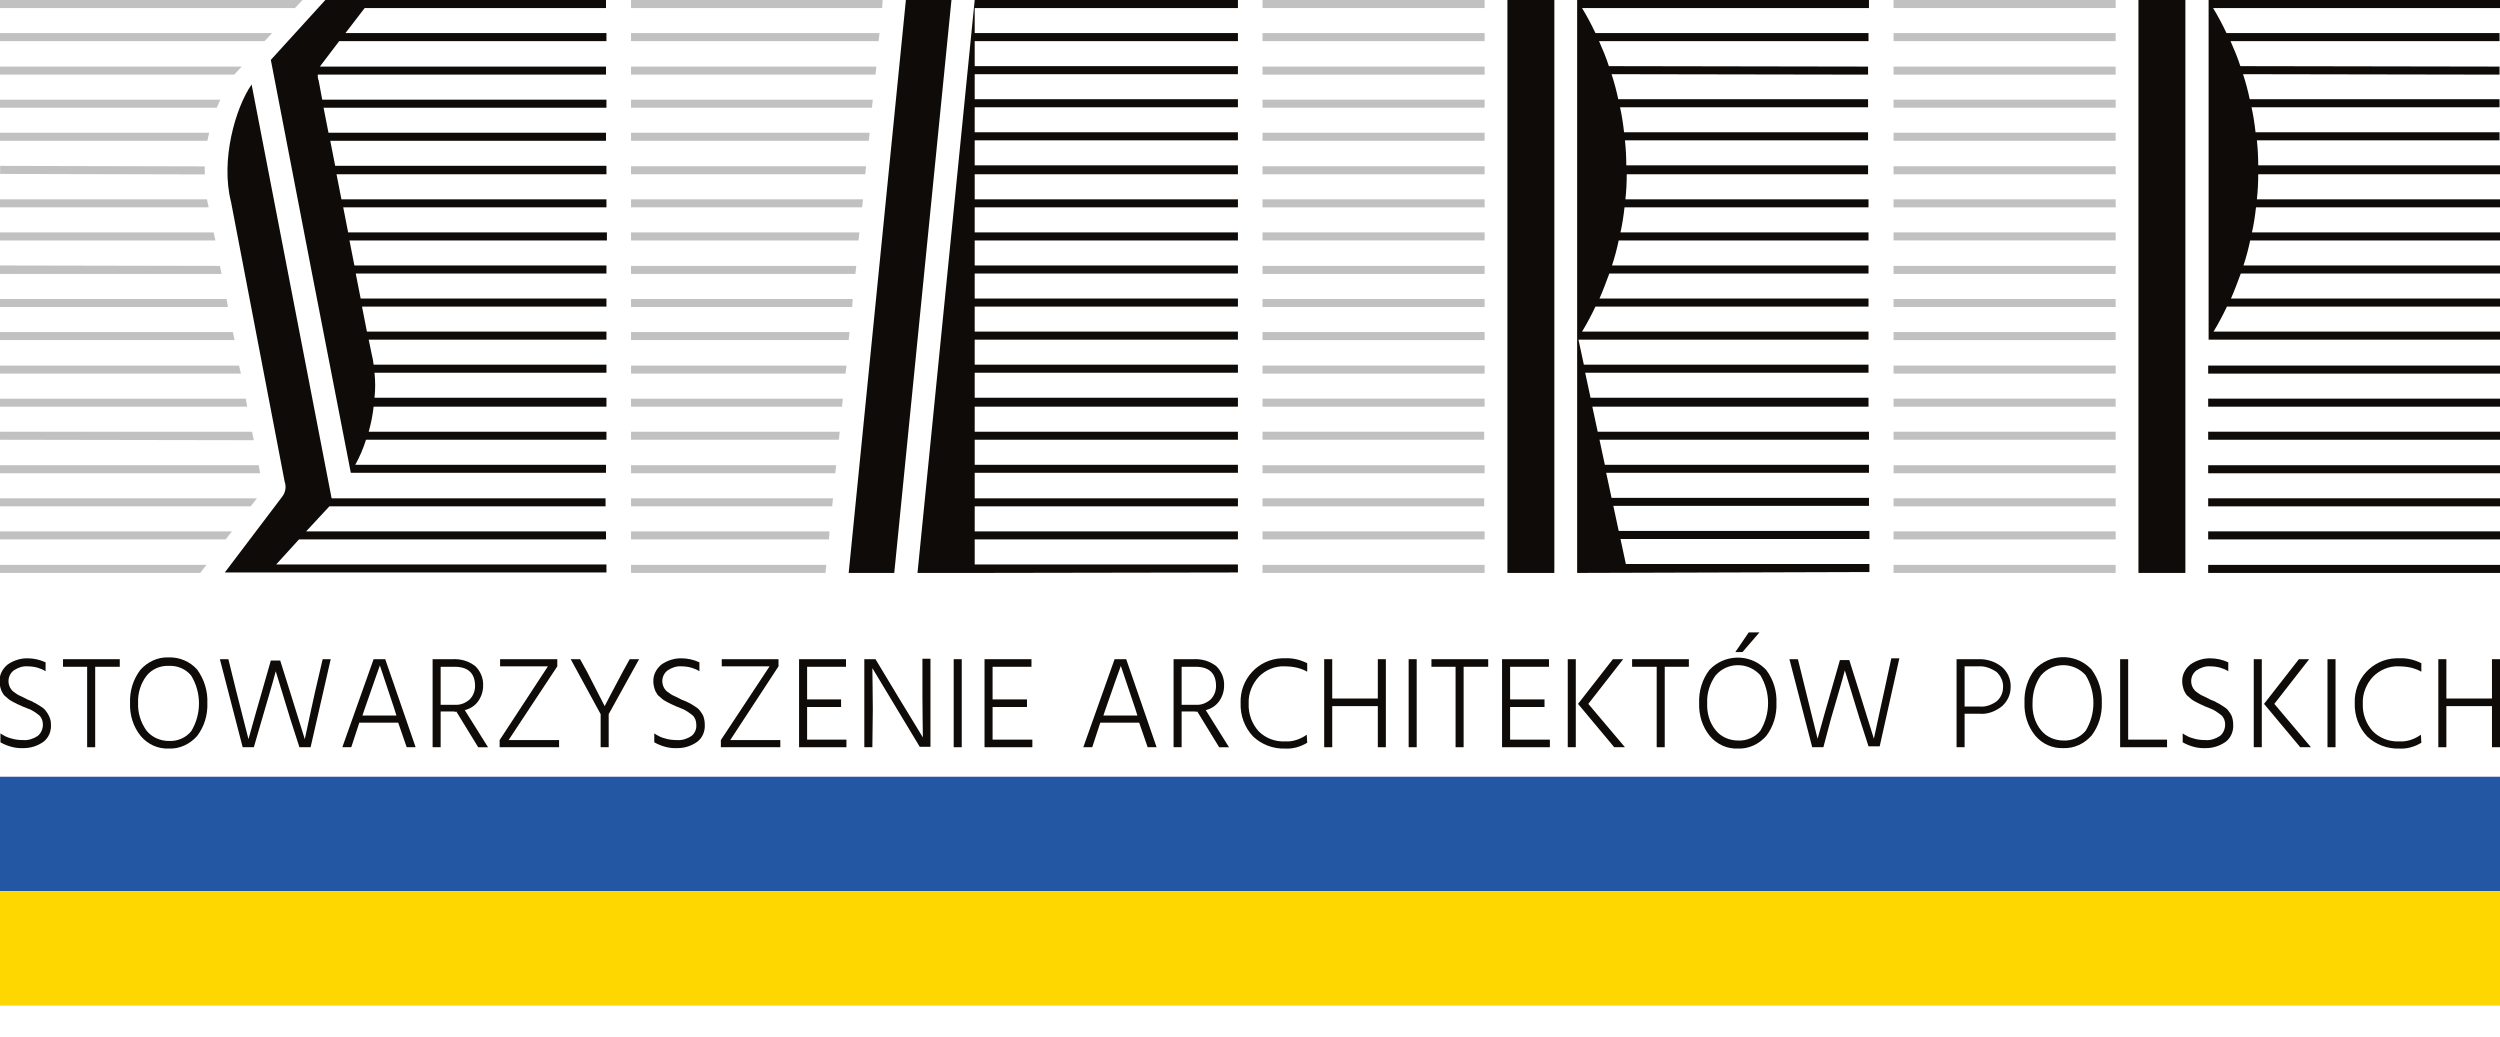 <?xml version="1.0" encoding="utf-8"?>
<!-- Generator: Adobe Illustrator 25.4.1, SVG Export Plug-In . SVG Version: 6.00 Build 0)  -->
<svg version="1.1" id="Layer_1" xmlns="http://www.w3.org/2000/svg" xmlns:xlink="http://www.w3.org/1999/xlink" x="0px" y="0px"
	 viewBox="0 0 559.4 232.1" style="enable-background:new 0 0 559.4 232.1;" xml:space="preserve">
<style type="text/css">
	.st0{clip-path:url(#SVGID_00000130629319377811869520000014929691723573876658_);}
	.st1{fill-rule:evenodd;clip-rule:evenodd;fill:#0F0B08;}
	.st2{fill:#0F0B08;}
	.st3{opacity:0.25;fill:#0F0B08;enable-background:new    ;}
	.st4{opacity:0.25;fill-rule:evenodd;clip-rule:evenodd;fill:#0F0B08;enable-background:new    ;}
	.st5{fill:#2357A4;}
	.st6{fill:#FFD700;}
</style>
<g>
	<defs>
		<rect id="SVGID_1_" x="-141.2" y="-140.3" width="841.9" height="447.9"/>
	</defs>
	<clipPath id="SVGID_00000018940477458633918020000010955948088250619781_">
		<use xlink:href="#SVGID_1_"  style="overflow:visible;"/>
	</clipPath>
	<g style="clip-path:url(#SVGID_00000018940477458633918020000010955948088250619781_);">
		<path class="st1" d="M218.1,128.2h-12.8L218.1,0h58.9v1.8h-58.9v5.6h58.9v1.8h-58.9v5.6h58.9v1.8h-58.9v5.6h58.9v1.8h-58.9v5.6
			h58.9v1.8h-58.9v5.6h58.9V39h-58.9v5.6h58.9v1.8h-58.9V52h58.9v1.8h-58.9v5.6h58.9v1.8h-58.9v5.6h58.9v1.8h-58.9v5.6h58.9v1.8
			h-58.9v5.6h58.9v1.8h-58.9v5.6h58.9V91h-58.9v5.6h58.9v1.8h-58.9v5.6h58.9v1.8h-58.9v5.7h58.9v1.8h-58.9v5.6h58.9v1.8h-58.9v5.6
			h58.9v1.8L218.1,128.2z"/>
		<path class="st1" d="M352.9,128.2v-52l0,0V0h65.3v1.8H354c1.1,1.8,2.1,3.7,3,5.6h61.1v1.8h-60.3c0.8,1.8,1.6,3.7,2.2,5.6l58,0.1
			v1.8l-57.4-0.1c0.6,1.8,1.1,3.7,1.5,5.6h55.9v1.8h-55.5c0.4,1.8,0.7,3.7,0.9,5.6h54.6v1.8h-54.4c0.2,1.9,0.3,3.7,0.3,5.6h54.1V39
			H364c0,1.9-0.1,3.8-0.3,5.6h54.4v1.8h-54.6c-0.2,1.9-0.5,3.8-0.9,5.6h55.5v1.8h-55.9c-0.4,1.9-0.9,3.8-1.5,5.6h57.4v1.8h-58
			c-0.7,1.9-1.4,3.8-2.2,5.6h60.2v1.8H357c-0.9,1.9-1.9,3.8-3,5.6h64.1v1.8h-64.9l1.2,5.6h63.7v1.8h-63.4l1.2,5.6h62.2V91h-61.8
			l1.2,5.6h60.7v1.8h-60.3l1.2,5.6h59.1v1.8h-58.8l1.2,5.6h57.6v1.8h-57.2l1.2,5.6h56.1v1.8h-55.7l1.2,5.6h54.5v1.8L352.9,128.2
			L352.9,128.2z"/>
		<path class="st1" d="M72.8,0h62.8v1.8H81.6l-4.3,5.6h58.4v1.8H75.9l-4.1,5.4c-0.1,0.1-0.1,0.2-0.2,0.3h64v1.8H71.1
			c0,0.4,0,0.9,0.2,1.3l0.8,4.3h63.6v1.8H72.4l1.1,5.6h62.1v1.8H73.9l1.1,5.6h60.7V39H75.3l1.1,5.6h59.3v1.8H76.8l1.1,5.6h57.9v1.8
			H78.2l1.1,5.6h56.4v1.8H79.6l1.1,5.6h55v1.8H81l1.1,5.6h53.6v1.8H82.5l0.7,3.4c0.2,0.7,0.3,1.4,0.4,2.2h52.1v1.8H83.8
			c0.2,1.9,0.2,3.8,0,5.6h51.9V91H83.6c-0.2,1.9-0.6,3.8-1.1,5.6h53.2v1.8H81.9c-0.6,1.9-1.4,3.8-2.4,5.6h56.1v1.8H78.5
			c-6-30.8-12-61.6-17.9-92.4L72.8,0z"/>
		<rect x="337.3" y="0" class="st2" width="10.5" height="128.2"/>
		<polygon class="st1" points="189.9,128.2 202.7,0 212.9,0 200.1,128.2 		"/>
		<rect x="478.5" y="0" class="st2" width="10.5" height="128.2"/>
		<path class="st1" d="M494.1,0h65.3v1.8h-64.2c1.1,1.8,2.1,3.7,3,5.6h61.1v1.8h-60.2c0.8,1.8,1.6,3.7,2.2,5.6l58,0.1v1.8l-57.4-0.1
			c0.6,1.8,1.1,3.7,1.5,5.6h55.9v1.8h-55.5c0.4,1.8,0.7,3.7,0.9,5.6h54.6v1.8H505c0.2,1.9,0.3,3.7,0.3,5.6h54.2V39h-54.2
			c0,1.9-0.1,3.8-0.3,5.6h54.4v1.8h-54.6c-0.2,1.9-0.5,3.8-0.9,5.6h55.5v1.8h-55.9c-0.4,1.9-0.9,3.8-1.5,5.6h57.4v1.8h-58
			c-0.7,1.9-1.4,3.8-2.2,5.6h60.3v1.8h-61.2c-0.9,1.9-1.9,3.8-3,5.6h64.2v1.8h-65.3V0"/>
		<rect x="494.1" y="118.9" class="st2" width="65.3" height="1.8"/>
		<rect x="494.1" y="89.2" class="st2" width="65.3" height="1.8"/>
		<rect x="494.1" y="81.8" class="st2" width="65.3" height="1.8"/>
		<rect x="494.1" y="96.6" class="st2" width="65.3" height="1.8"/>
		<rect x="494.1" y="104.1" class="st2" width="65.3" height="1.8"/>
		<rect x="494.1" y="126.4" class="st2" width="65.3" height="1.8"/>
		<rect x="494.1" y="111.5" class="st2" width="65.3" height="1.8"/>
		<rect x="423.7" y="126.4" class="st3" width="49.7" height="1.8"/>
		<rect x="423.7" y="7.4" class="st3" width="49.7" height="1.8"/>
		<rect x="423.7" y="111.5" class="st3" width="49.7" height="1.8"/>
		<polygon class="st4" points="473.4,98.4 423.7,98.4 423.7,96.6 473.4,96.6 		"/>
		<rect x="423.7" y="74.3" class="st3" width="49.7" height="1.8"/>
		<rect x="423.7" y="89.2" class="st3" width="49.7" height="1.8"/>
		<rect x="423.7" y="52" class="st3" width="49.7" height="1.8"/>
		<rect x="423.7" y="59.5" class="st3" width="49.7" height="1.8"/>
		<rect x="423.7" y="37.2" class="st3" width="49.7" height="1.8"/>
		<rect x="423.7" y="44.6" class="st3" width="49.7" height="1.8"/>
		<rect x="423.7" y="29.7" class="st3" width="49.7" height="1.8"/>
		<rect x="423.7" y="22.3" class="st3" width="49.7" height="1.8"/>
		<rect x="423.7" y="14.9" class="st3" width="49.7" height="1.8"/>
		<rect x="423.7" y="104.1" class="st3" width="49.7" height="1.8"/>
		<rect x="423.7" y="118.9" class="st3" width="49.7" height="1.8"/>
		<rect x="423.7" y="66.9" class="st3" width="49.7" height="1.8"/>
		<rect x="423.7" y="81.8" class="st3" width="49.7" height="1.8"/>
		<rect x="423.7" y="0" class="st3" width="49.7" height="1.8"/>
		<rect x="282.5" y="126.4" class="st3" width="49.7" height="1.8"/>
		<rect x="282.5" y="7.4" class="st3" width="49.7" height="1.8"/>
		<rect x="282.5" y="111.5" class="st3" width="49.6" height="1.8"/>
		<rect x="282.5" y="96.6" class="st3" width="49.6" height="1.8"/>
		<rect x="282.5" y="74.3" class="st3" width="49.7" height="1.8"/>
		<rect x="282.5" y="89.2" class="st3" width="49.7" height="1.8"/>
		<rect x="282.5" y="52" class="st3" width="49.7" height="1.8"/>
		<rect x="282.5" y="59.5" class="st3" width="49.7" height="1.8"/>
		<rect x="282.5" y="37.2" class="st3" width="49.7" height="1.8"/>
		<rect x="282.5" y="44.6" class="st3" width="49.7" height="1.8"/>
		<rect x="282.5" y="29.7" class="st3" width="49.7" height="1.8"/>
		<rect x="282.5" y="22.3" class="st3" width="49.7" height="1.8"/>
		<rect x="282.5" y="14.9" class="st3" width="49.7" height="1.8"/>
		<rect x="282.5" y="104.1" class="st3" width="49.7" height="1.8"/>
		<rect x="282.5" y="118.9" class="st3" width="49.7" height="1.8"/>
		<rect x="282.5" y="66.9" class="st3" width="49.7" height="1.8"/>
		<rect x="282.5" y="81.8" class="st3" width="49.7" height="1.8"/>
		<rect x="282.5" y="0" class="st3" width="49.7" height="1.8"/>
		<polygon class="st4" points="67.7,0 66,1.8 0,1.8 0,0 		"/>
		<polygon class="st4" points="0,24.1 48.5,24.1 49.3,22.3 0,22.3 		"/>
		<polygon class="st4" points="59.2,9.2 60.9,7.4 0,7.4 0,9.2 		"/>
		<polygon class="st4" points="52.4,16.7 54.1,14.9 0,14.9 0,16.7 		"/>
		<polygon class="st4" points="46.8,29.7 46.4,31.5 0,31.5 0,29.7 		"/>
		<polygon class="st4" points="49.6,61.3 49.2,59.5 0,59.4 0,61.3 		"/>
		<polygon class="st4" points="52.5,76.1 52.1,74.3 0,74.3 0,76.1 		"/>
		
			<rect x="22" y="15.2" transform="matrix(2.443448e-03 -1 1 2.443448e-03 -15.229 60.881)" class="st3" width="1.8" height="45.8"/>
		<polygon class="st4" points="46.7,46.4 46.3,44.6 0,44.6 0,46.4 		"/>
		<polygon class="st4" points="48.2,53.8 47.8,52 0,52 0,53.8 		"/>
		<polygon class="st4" points="51,68.7 50.7,66.9 0,66.9 0,68.7 		"/>
		<polygon class="st4" points="55,89.2 55.3,91 0,91 0,89.2 		"/>
		<polygon class="st4" points="50.5,120.7 51.9,118.9 0,118.9 0,120.7 		"/>
		<polygon class="st4" points="44.8,128.2 46.2,126.4 0,126.4 0,128.2 		"/>
		<polygon class="st4" points="56.1,113.3 57.5,111.5 0,111.5 0,113.3 		"/>
		<polygon class="st4" points="58.2,105.9 57.9,104.1 0,104.1 0,105.9 		"/>
		<polygon class="st4" points="56.4,96.6 56.8,98.5 0,98.4 0,96.6 		"/>
		<polygon class="st4" points="53.5,81.8 53.9,83.6 0,83.6 0,81.8 		"/>
		<polygon class="st4" points="184.9,126.4 184.7,128.2 141.2,128.2 141.2,126.4 		"/>
		<polygon class="st4" points="196.8,7.4 196.6,9.2 141.2,9.2 141.2,7.4 		"/>
		<polygon class="st4" points="186.4,111.5 186.2,113.3 141.2,113.3 141.2,111.5 		"/>
		<polygon class="st4" points="187.9,96.6 187.7,98.4 141.2,98.4 141.2,96.6 		"/>
		<polygon class="st4" points="190.1,74.3 189.9,76.1 141.2,76.1 141.2,74.3 		"/>
		<polygon class="st4" points="188.6,89.2 188.4,91 141.2,91 141.2,89.2 		"/>
		<polygon class="st4" points="192.3,52 192.1,53.8 141.2,53.8 141.2,52 		"/>
		<polygon class="st4" points="191.6,59.5 191.4,61.3 141.2,61.3 141.2,59.5 		"/>
		<polygon class="st4" points="193.8,37.2 193.6,39 141.2,39 141.2,37.2 		"/>
		<polygon class="st4" points="193.1,44.6 192.9,46.4 141.2,46.4 141.2,44.6 		"/>
		<polygon class="st4" points="194.6,29.7 194.4,31.5 141.2,31.5 141.2,29.7 		"/>
		<polygon class="st4" points="195.3,22.3 195.1,24.1 141.2,24.1 141.2,22.3 		"/>
		<polygon class="st4" points="196.1,14.9 195.9,16.7 141.2,16.7 141.2,14.9 		"/>
		<polygon class="st4" points="187.1,104.1 186.9,105.9 141.2,105.9 141.2,104.1 		"/>
		<polygon class="st4" points="185.6,118.9 185.5,120.7 141.2,120.7 141.2,118.9 		"/>
		<polygon class="st4" points="190.8,66.9 190.7,68.7 141.2,68.7 141.2,66.9 		"/>
		<polygon class="st4" points="189.4,81.8 189.2,83.6 141.2,83.6 141.2,81.8 		"/>
		<polygon class="st4" points="197.5,0 197.4,1.8 141.2,1.8 141.2,0 		"/>
		<path class="st1" d="M73.7,113.3l-5.2,5.6h67.1v1.8H66.9l-5.1,5.6h73.9v1.8H50.3l12.8-16.9c0.8-1,1-2.3,0.6-3.4l-12-62.6
			c-2.4-9.4,1-21.1,4.6-26.3l17.9,92.6h61.3v1.8L73.7,113.3z"/>
		<path class="st2" d="M11.4,162.1c0.1,1.5-0.5,3-1.7,3.9c-1.3,0.9-2.8,1.4-4.4,1.4c-1.8,0.1-3.6-0.4-5.2-1.3v-2
			c0.7,0.5,1.5,0.9,2.3,1.1c0.9,0.3,1.9,0.4,2.8,0.4c1.1,0.1,2.3-0.3,3.2-0.9c0.8-0.6,1.2-1.6,1.2-2.6c0-0.8-0.3-1.6-0.9-2.1
			c-0.8-0.6-1.6-1.2-2.6-1.5l-1-0.4L4,157.6l-1-0.5c-0.4-0.2-0.7-0.4-1-0.6l-0.8-0.7c-0.3-0.2-0.5-0.5-0.7-0.9
			c-0.2-0.3-0.3-0.7-0.4-1c-0.1-0.4-0.2-0.8-0.2-1.3c-0.1-1.5,0.6-2.9,1.8-3.9c1.3-0.9,2.8-1.4,4.4-1.4c1.4,0,2.8,0.3,4.1,0.9v2
			c-0.6-0.4-1.2-0.6-1.8-0.8c-0.7-0.2-1.5-0.3-2.2-0.3c-1.1-0.1-2.2,0.3-3.1,0.9c-0.8,0.6-1.2,1.5-1.2,2.4c0,1,0.5,2,1.3,2.5
			c0.4,0.3,0.8,0.6,1.3,0.8c0.4,0.2,0.9,0.4,1.6,0.8c0.7,0.3,1.3,0.5,1.5,0.7c0.5,0.2,0.9,0.5,1.4,0.8c0.5,0.3,0.9,0.6,1.2,1
			c0.3,0.4,0.6,0.8,0.8,1.3C11.3,160.9,11.4,161.5,11.4,162.1"/>
		<polygon class="st2" points="26.8,149.2 21.3,149.2 21.3,167.2 19.5,167.2 19.5,149.2 14.1,149.2 14.1,147.5 26.8,147.5 		"/>
		<path class="st2" d="M30.9,157.3c-0.1,2.2,0.6,4.4,1.9,6.2c1.2,1.5,3.1,2.3,5,2.3c1.9,0.1,3.8-0.7,5-2.2c2.3-3.8,2.3-8.6,0-12.4
			c-1.2-1.5-3.1-2.3-5-2.2c-1.9-0.1-3.8,0.7-5,2.2C31.5,152.9,30.8,155.1,30.9,157.3 M46.4,157.3c0.1,2.7-0.7,5.3-2.3,7.4
			c-1.6,1.8-3.9,2.9-6.3,2.8c-2.4,0.1-4.7-0.9-6.3-2.8c-1.7-2.1-2.5-4.7-2.4-7.4c-0.1-2.7,0.7-5.3,2.3-7.4c1.6-1.8,3.9-2.9,6.3-2.8
			c2.4-0.1,4.8,0.9,6.4,2.7C45.7,152,46.5,154.6,46.4,157.3L46.4,157.3z"/>
		<path class="st2" d="M56.8,167.2h-2.5l-5.1-19.7h1.9l1.8,7.3l2.7,10.6c1.3-4.7,2.3-8.2,3-10.6l2-7h2.1l2.2,7l3.3,10.6
			c1.1-5,1.8-8.5,2.3-10.6l1.7-7.3h1.8l-4.5,19.7h-2.5l-2-6.2l-3.3-10.8c-0.7,2.7-1.8,6.3-3.1,10.8L56.8,167.2z"/>
		<path class="st2" d="M78.6,167.2h-2l7-19.7h2.6l6.8,19.7h-2l-1.9-5.5h-8.7L78.6,167.2z M81.5,158.9l-0.4,1.2h7.6l-0.4-1.3
			l-3.3-9.9C84.7,149.8,83.5,153.1,81.5,158.9L81.5,158.9z"/>
		<path class="st2" d="M101.6,159.2h-3v8h-1.8v-19.7h4.4c1.9-0.1,3.7,0.4,5.2,1.6c1.2,1.2,1.8,2.8,1.7,4.4c0,1.2-0.4,2.4-1.1,3.4
			c-0.7,1-1.8,1.7-3,2l5.2,8.3h-2.2l-4.9-8C102,159.3,101.8,159.3,101.6,159.2 M101.4,149.2h-2.8v8.5h3.2c1.2,0.1,2.4-0.4,3.3-1.2
			c0.8-0.8,1.2-1.9,1.2-3C106.3,150.6,104.7,149.1,101.4,149.2L101.4,149.2z"/>
		<polygon class="st2" points="125.1,167.2 111.8,167.2 111.8,165.6 122.6,149.1 111.9,149.1 111.9,147.5 124.7,147.5 124.7,149.1 
			113.8,165.6 125.1,165.6 		"/>
		<path class="st2" d="M136.2,159.8v7.4h-1.8v-7.4l-6.7-12.3h2.1l1.6,2.9l3.9,7.6c0.2-0.4,1.5-2.9,4-7.6l1.6-2.9h2.1L136.2,159.8z"
			/>
		<path class="st2" d="M157.7,162.1c0.1,1.5-0.5,3-1.7,3.9c-1.3,0.9-2.8,1.4-4.4,1.4c-1.8,0.1-3.6-0.4-5.2-1.3v-2
			c0.7,0.5,1.5,0.9,2.3,1.1c0.9,0.3,1.9,0.4,2.8,0.4c1.1,0.1,2.3-0.3,3.2-0.9c0.8-0.6,1.2-1.6,1.1-2.6c0-0.8-0.3-1.6-0.9-2.1
			c-0.8-0.6-1.6-1.2-2.5-1.5l-1-0.4l-1.1-0.5l-1-0.5c-0.4-0.2-0.7-0.4-1-0.6l-0.8-0.7c-0.3-0.2-0.5-0.5-0.7-0.9
			c-0.2-0.3-0.3-0.7-0.4-1c-0.1-0.4-0.2-0.8-0.2-1.3c-0.1-1.5,0.6-2.9,1.8-3.9c1.3-0.9,2.8-1.4,4.4-1.4c1.4,0,2.8,0.3,4.1,0.9v2
			c-0.6-0.4-1.2-0.6-1.8-0.8c-0.7-0.2-1.5-0.3-2.2-0.3c-1.1-0.1-2.2,0.3-3.1,0.9c-0.8,0.6-1.2,1.5-1.2,2.4c0,1,0.5,2,1.3,2.5
			c0.4,0.3,0.8,0.6,1.3,0.8c0.4,0.2,0.9,0.4,1.6,0.8c0.7,0.3,1.3,0.5,1.6,0.7c0.5,0.2,0.9,0.5,1.4,0.8c0.5,0.3,0.9,0.6,1.2,1
			c0.3,0.4,0.6,0.8,0.8,1.3C157.6,160.9,157.7,161.5,157.7,162.1"/>
		<polygon class="st2" points="174.6,167.2 161.3,167.2 161.3,165.6 172.2,149.1 161.5,149.1 161.5,147.5 174.2,147.5 174.2,149.1 
			163.4,165.6 174.6,165.6 		"/>
		<polygon class="st2" points="189.4,167.2 178.8,167.2 178.8,147.5 189.3,147.5 189.3,149.2 180.6,149.2 180.6,156.5 188.2,156.5 
			188.2,158.2 180.6,158.2 180.6,165.5 189.4,165.5 		"/>
		<path class="st2" d="M195.2,167.2h-1.8v-19.7h2.5l5,8.3l5.6,9.2c0-2-0.1-5.1-0.1-9.2v-8.4h1.8v19.7h-2.4l-5-8.3l-5.6-9.3
			c0,2.1,0.1,5.2,0.1,9.2L195.2,167.2z"/>
		<rect x="213.4" y="147.5" class="st2" width="1.8" height="19.7"/>
		<polygon class="st2" points="231,167.2 220.3,167.2 220.3,147.5 230.8,147.5 230.8,149.2 222.1,149.2 222.1,156.5 229.8,156.5 
			229.8,158.2 222.1,158.2 222.1,165.5 231,165.5 		"/>
		<path class="st2" d="M244.4,167.2h-2l7-19.7h2.6l6.8,19.7h-2l-1.9-5.5h-8.7L244.4,167.2z M247.3,158.9l-0.4,1.2h7.6l-0.4-1.3
			l-3.3-9.8C250.5,149.8,249.3,153.1,247.3,158.9L247.3,158.9z"/>
		<path class="st2" d="M267.4,159.2h-3v8h-1.8v-19.7h4.4c1.9-0.1,3.7,0.4,5.2,1.6c1.2,1.2,1.8,2.8,1.7,4.4c0,1.2-0.4,2.4-1.1,3.4
			c-0.7,1-1.8,1.7-3,2l5.2,8.3h-2.2l-4.9-8C267.7,159.3,267.6,159.3,267.4,159.2 M267.2,149.2h-2.8v8.5h3.2c1.2,0.1,2.4-0.4,3.3-1.2
			c0.8-0.8,1.2-1.9,1.2-3C272.1,150.6,270.5,149.1,267.2,149.2L267.2,149.2z"/>
		<path class="st2" d="M292.5,166.2c-1.5,0.9-3.2,1.4-4.9,1.3c-2.7,0.1-5.3-0.9-7.2-2.7c-1.9-2-2.9-4.7-2.8-7.5
			c-0.2-5.3,3.9-9.8,9.2-10c0.2,0,0.4,0,0.7,0c1.7-0.1,3.4,0.3,5,1.1v1.9c-0.7-0.4-1.5-0.7-2.3-0.9c-0.9-0.2-1.8-0.3-2.8-0.3
			c-2.1-0.1-4.2,0.8-5.7,2.3c-1.5,1.6-2.4,3.8-2.3,6c-0.1,2.3,0.7,4.5,2.2,6.2c1.6,1.6,3.7,2.4,6,2.3c1.7,0.1,3.4-0.5,4.8-1.5
			L292.5,166.2z"/>
		<polygon class="st2" points="310.1,167.2 308.3,167.2 308.3,158 298.1,158 298.1,167.2 296.3,167.2 296.3,147.5 298.1,147.5 
			298.1,156.3 308.3,156.3 308.3,147.5 310.1,147.5 		"/>
		<rect x="315.2" y="147.5" class="st2" width="1.8" height="19.7"/>
		<polygon class="st2" points="333,149.2 327.5,149.2 327.5,167.2 325.7,167.2 325.7,149.2 320.3,149.2 320.3,147.5 333,147.5 		"/>
		<polygon class="st2" points="346.8,167.2 336.1,167.2 336.1,147.5 346.6,147.5 346.6,149.2 337.9,149.2 337.9,156.5 345.6,156.5 
			345.6,158.2 337.9,158.2 337.9,165.5 346.8,165.5 		"/>
		<path class="st2" d="M352.6,167.2h-1.8v-19.7h1.8V167.2z M363.6,167.2h-2.4l-8.1-9.7l7.8-10h2.3l-7.8,10L363.6,167.2z"/>
		<polygon class="st2" points="377.9,149.2 372.5,149.2 372.5,167.2 370.7,167.2 370.7,149.2 365.2,149.2 365.2,147.5 377.9,147.5 
					"/>
		<path class="st2" d="M389.9,145.9h-1.6l3-4.4h2.4L389.9,145.9z M382,157.3c-0.1,2.2,0.5,4.4,1.9,6.1c1.2,1.5,3.1,2.3,5,2.3
			c1.9,0.1,3.8-0.7,5-2.2c2.3-3.8,2.3-8.6,0-12.4c-2.5-2.8-6.7-3-9.4-0.6c-0.2,0.2-0.4,0.4-0.6,0.6
			C382.6,152.9,381.9,155.1,382,157.3z M397.5,157.3c0.1,2.7-0.7,5.3-2.3,7.4c-1.6,1.8-3.9,2.9-6.3,2.8c-2.4,0.1-4.7-0.9-6.3-2.8
			c-1.7-2.1-2.5-4.7-2.4-7.4c-0.1-2.7,0.7-5.3,2.3-7.4c3.3-3.5,8.8-3.7,12.3-0.4c0.1,0.1,0.3,0.3,0.4,0.4
			C396.8,152,397.6,154.6,397.5,157.3z"/>
		<path class="st2" d="M408,167.2h-2.5l-5.1-19.7h1.9l1.8,7.3l2.6,10.5c1.3-4.7,2.3-8.2,3-10.6l2-7h2.1l2.2,7l3.3,10.6
			c1.1-5,1.8-8.5,2.3-10.6l1.6-7.4h1.8l-4.4,19.7h-2.5l-2-6.2l-3.3-10.8c-0.7,2.7-1.8,6.3-3.1,10.8L408,167.2z"/>
		<path class="st2" d="M442.7,149.1h-3.1v9h3.5c1.3,0.1,2.6-0.4,3.7-1.2c0.9-0.8,1.4-1.9,1.4-3.1c0.1-1.3-0.5-2.5-1.4-3.4
			C445.5,149.5,444.1,149,442.7,149.1 M442.8,159.7h-3.2v7.5h-1.8v-19.7h4.7c2-0.1,3.9,0.5,5.4,1.7c1.3,1.1,2.1,2.8,2,4.6
			c0,1.6-0.7,3.1-1.9,4.2C446.5,159.2,444.7,159.9,442.8,159.7L442.8,159.7z"/>
		<path class="st2" d="M454.8,157.3c-0.1,2.2,0.5,4.4,1.9,6.1c1.2,1.5,3.1,2.3,5,2.3c1.9,0.1,3.8-0.7,5-2.2c2.3-3.8,2.3-8.6,0-12.4
			c-2.5-2.8-6.7-3-9.4-0.6c-0.2,0.2-0.4,0.4-0.6,0.6C455.4,152.9,454.8,155,454.8,157.3 M470.3,157.2c0.1,2.7-0.7,5.3-2.3,7.4
			c-1.6,1.8-3.9,2.9-6.3,2.8c-2.4,0.1-4.7-0.9-6.3-2.8c-1.7-2.1-2.5-4.7-2.4-7.4c-0.1-2.7,0.7-5.3,2.3-7.4c3.3-3.5,8.8-3.7,12.3-0.4
			c0.1,0.1,0.3,0.3,0.4,0.4C469.6,152,470.4,154.6,470.3,157.2L470.3,157.2z"/>
		<polygon class="st2" points="484.9,167.2 474.4,167.2 474.4,147.5 476.2,147.5 476.2,165.5 484.9,165.5 		"/>
		<path class="st2" d="M499.7,162.1c0.1,1.5-0.5,3-1.7,3.9c-1.3,0.9-2.8,1.4-4.4,1.4c-1.8,0.1-3.6-0.4-5.2-1.3v-2
			c0.7,0.5,1.5,0.9,2.3,1.1c0.9,0.3,1.9,0.4,2.8,0.4c1.1,0.1,2.3-0.3,3.2-0.9c0.8-0.6,1.2-1.6,1.2-2.6c0-0.8-0.3-1.6-0.9-2.1
			c-0.8-0.6-1.6-1.2-2.5-1.5l-1-0.4l-1.1-0.5l-1-0.5c-0.4-0.2-0.7-0.4-1-0.6l-0.8-0.7c-0.3-0.2-0.5-0.5-0.7-0.9
			c-0.2-0.3-0.3-0.7-0.4-1c-0.1-0.4-0.2-0.8-0.2-1.3c-0.1-1.5,0.6-2.9,1.8-3.9c1.3-0.9,2.8-1.4,4.4-1.4c1.4,0,2.8,0.3,4.1,0.9v2
			c-0.6-0.4-1.2-0.6-1.8-0.8c-0.7-0.2-1.5-0.3-2.2-0.3c-1.1-0.1-2.2,0.3-3.1,0.9c-0.8,0.6-1.2,1.5-1.2,2.4c0,1,0.5,2,1.3,2.5
			c0.4,0.3,0.8,0.6,1.3,0.8c0.4,0.2,0.9,0.4,1.6,0.8c0.7,0.3,1.3,0.5,1.5,0.7c0.5,0.2,0.9,0.5,1.4,0.8c0.5,0.3,0.9,0.6,1.2,1
			c0.3,0.4,0.6,0.8,0.8,1.3C499.6,160.9,499.7,161.5,499.7,162.1"/>
		<path class="st2" d="M506.1,167.2h-1.8v-19.7h1.8V167.2z M517.1,167.2h-2.4l-8.1-9.7l7.8-10h2.3l-7.8,10L517.1,167.2z"/>
		<rect x="520.8" y="147.5" class="st2" width="1.8" height="19.7"/>
		<path class="st2" d="M541.8,166.2c-1.5,0.9-3.2,1.4-4.9,1.3c-2.7,0.1-5.3-0.9-7.2-2.7c-1.9-2-2.9-4.7-2.8-7.5
			c-0.2-5.3,3.9-9.8,9.2-10c0.2,0,0.4,0,0.7,0c1.7-0.1,3.4,0.3,5,1.1v1.9c-0.7-0.4-1.5-0.7-2.3-0.9c-0.9-0.2-1.8-0.3-2.8-0.3
			c-2.1-0.1-4.2,0.8-5.7,2.3c-1.5,1.6-2.4,3.8-2.3,6c-0.1,2.3,0.7,4.5,2.2,6.2c1.6,1.6,3.7,2.4,6,2.3c1.7,0.1,3.4-0.5,4.8-1.5
			L541.8,166.2z"/>
		<polygon class="st2" points="559.4,167.2 557.6,167.2 557.6,158 547.4,158 547.4,167.2 545.6,167.2 545.6,147.5 547.4,147.5 
			547.4,156.3 557.6,156.3 557.6,147.5 559.4,147.5 		"/>
	</g>
</g>
<rect y="173.8" class="st5" width="559.7" height="25.6"/>
<rect x="0" y="199.4" class="st6" width="559.7" height="25.6"/>
</svg>
